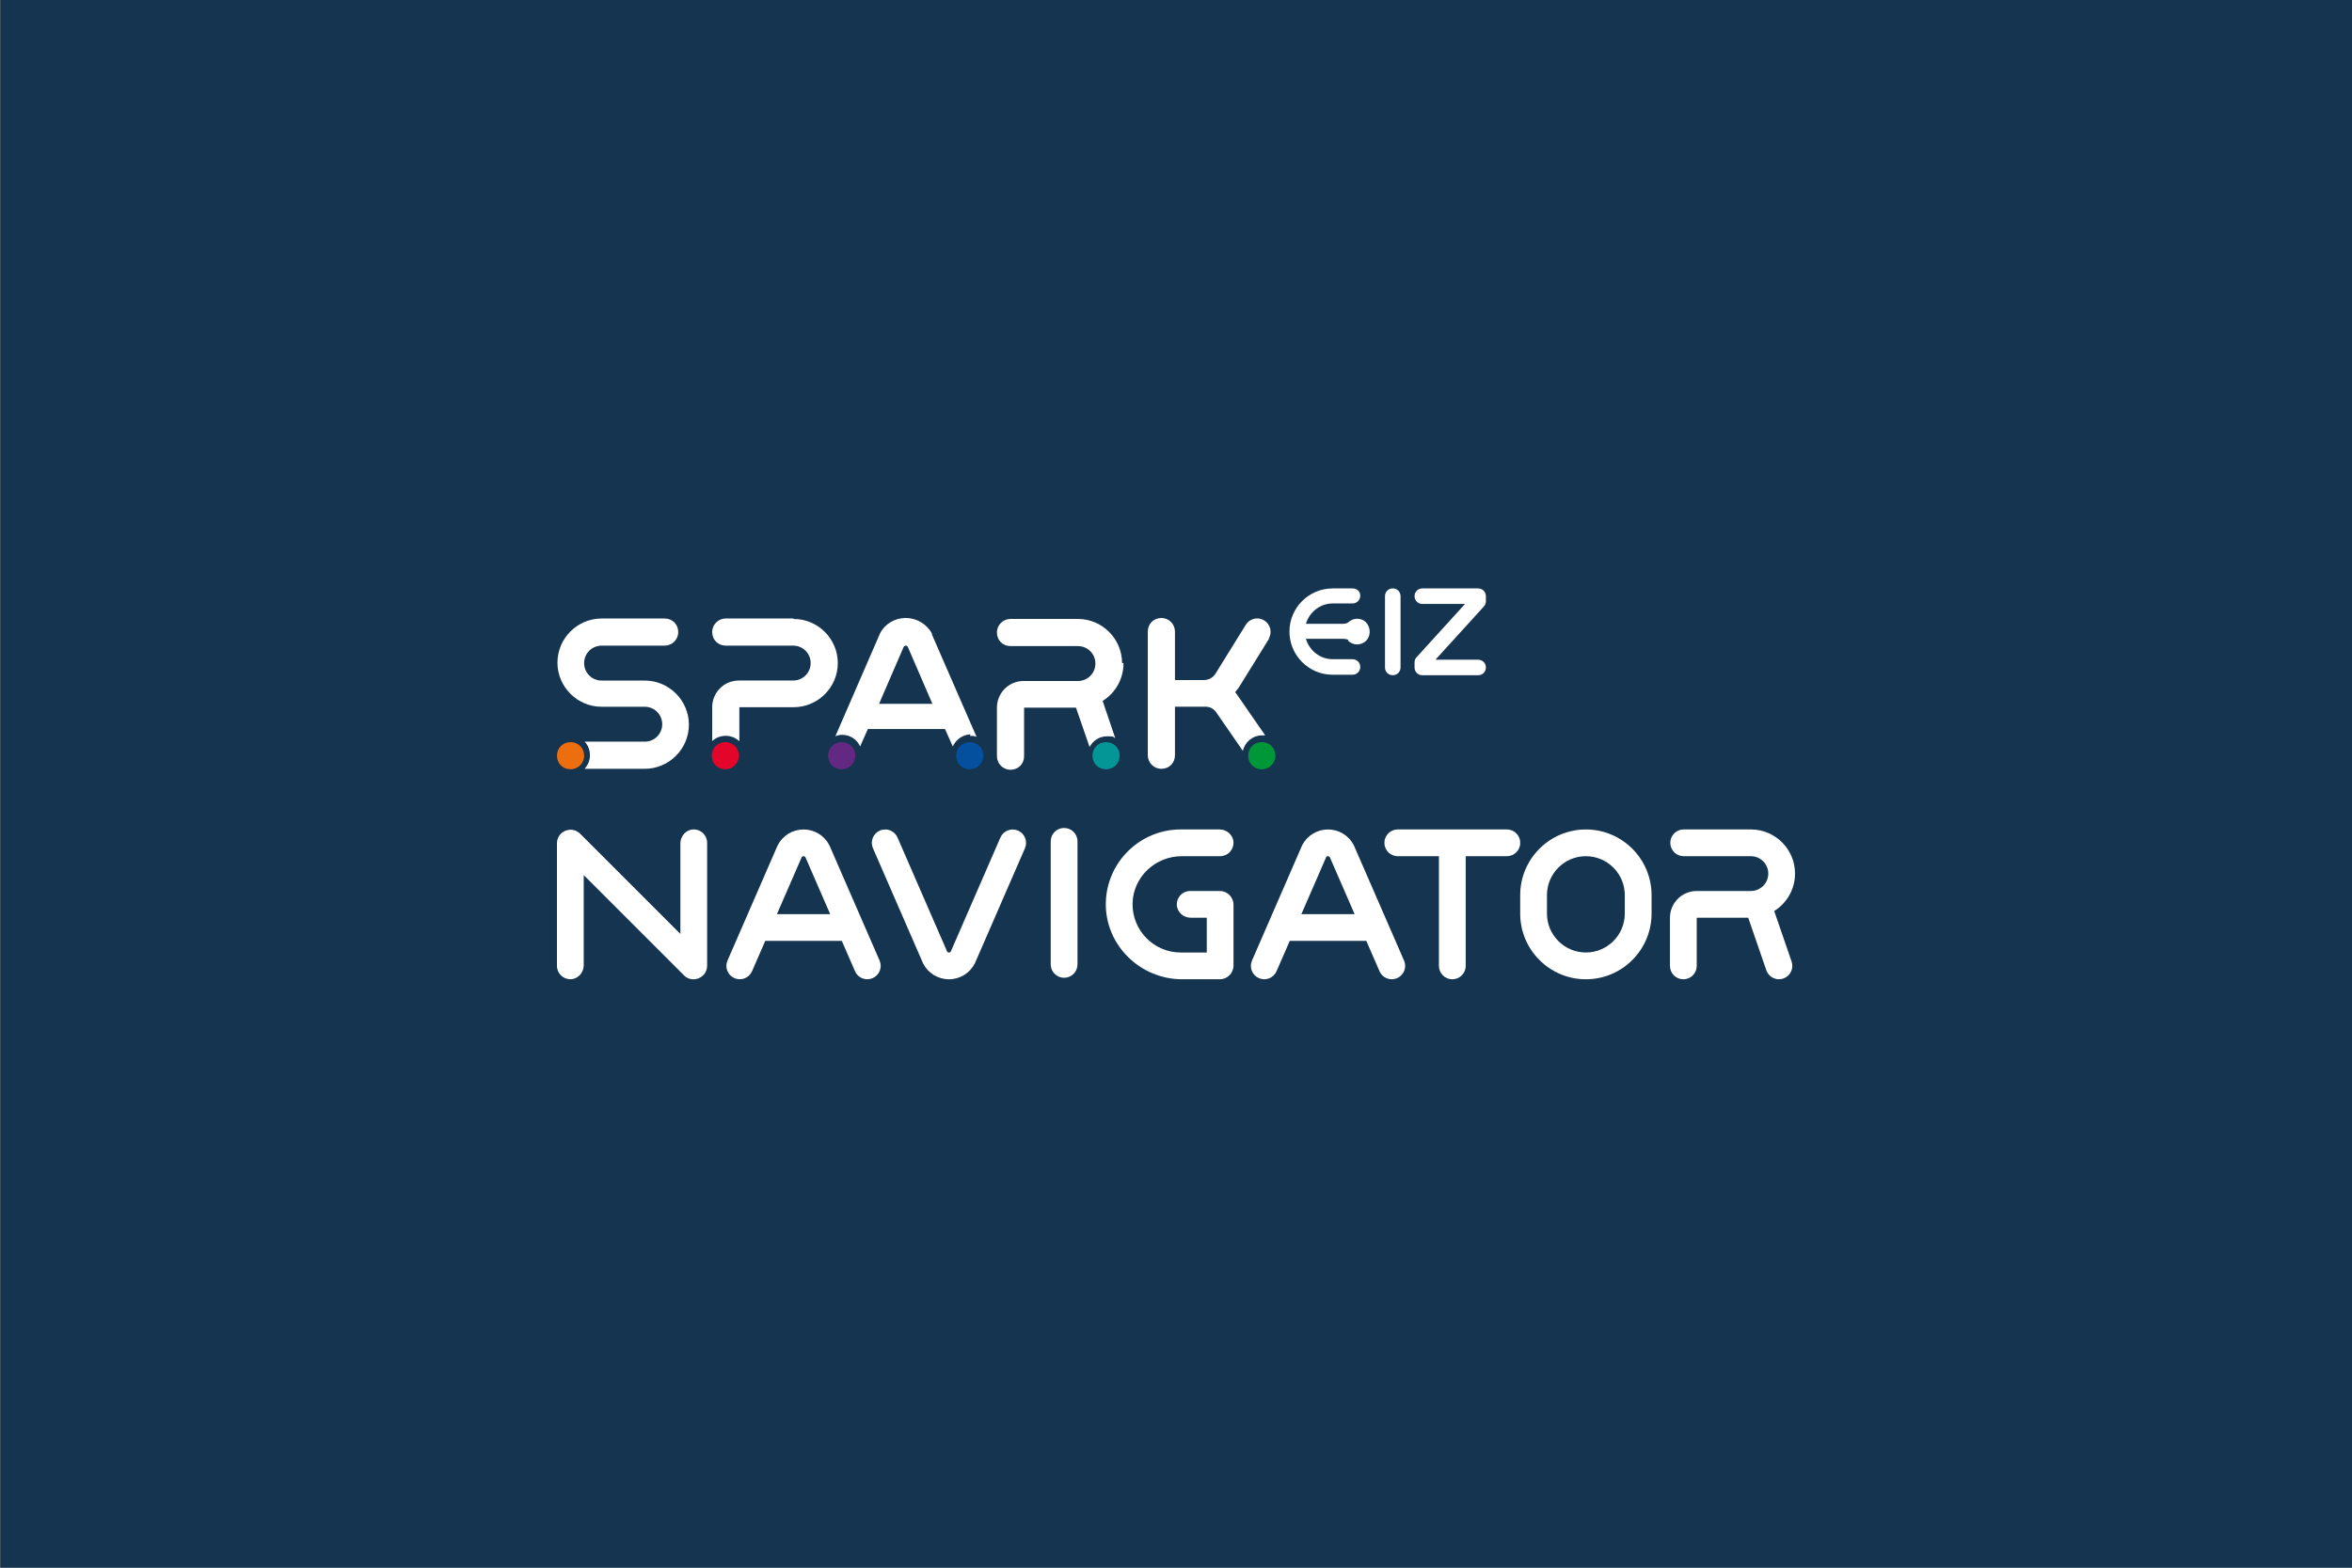 <svg xmlns="http://www.w3.org/2000/svg" xmlns:xlink="http://www.w3.org/1999/xlink" id="Ebene_1" data-name="Ebene 1" viewBox="0 0 850.39 566.93"><rect x="0" y="0" width="850.39" height="566.93" fill="#808080" stroke="none"/><defs><style>      .cls-1 {        fill: none;      }      .cls-2 {        fill: #ed6e0e;      }      .cls-3 {        fill: #009739;      }      .cls-4 {        fill: #632982;      }      .cls-5 {        fill: #049697;      }      .cls-6 {        fill: #04509f;      }      .cls-7 {        fill: #fff;      }      .cls-8 {        fill: #15344f;      }      .cls-9 {        clip-path: url(#clippath);      }      .cls-10 {        fill: #e4052b;      }    </style><clipPath id="clippath"><rect class="cls-1" x=".12" y="0" width="850.27" height="566.93"></rect></clipPath></defs><g class="cls-9"><polygon class="cls-8" points="0 0 0 566.93 850.39 566.93 850.39 0 0 0 0 0"></polygon></g><path class="cls-2" d="M206.29,278.2c2.63,0,4.91-2.11,4.91-4.91s-2.1-4.91-4.91-4.91-4.91,2.1-4.91,4.91,2.1,4.91,4.91,4.91"></path><path class="cls-3" d="M456.21,278.2c2.63,0,4.91-2.11,4.91-4.91s-2.1-4.91-4.91-4.91-4.91,2.1-4.91,4.91,2.1,4.91,4.91,4.91"></path><path class="cls-10" d="M262.24,278.2c2.63,0,4.91-2.11,4.91-4.91s-2.11-4.91-4.91-4.91-4.91,2.1-4.91,4.91,2.11,4.91,4.91,4.91"></path><path class="cls-4" d="M304.33,278.2c2.63,0,4.91-2.11,4.91-4.91s-2.1-4.91-4.91-4.91-4.91,2.1-4.91,4.91,2.1,4.91,4.91,4.91"></path><path class="cls-5" d="M399.91,278.2c2.63,0,4.91-2.11,4.91-4.91s-2.11-4.91-4.91-4.91-4.91,2.1-4.91,4.91,2.11,4.91,4.91,4.91"></path><path class="cls-6" d="M350.63,278.2c2.63,0,4.91-2.11,4.91-4.91s-2.1-4.91-4.91-4.91-4.91,2.1-4.91,4.91,2.11,4.91,4.91,4.91"></path><path class="cls-7" d="M503.57,244.18h0c-1.58,0-2.81-1.23-2.81-2.81v-25.78c0-1.58,1.23-2.81,2.81-2.81s2.81,1.23,2.81,2.81v25.78c0,1.58-1.23,2.81-2.81,2.81"></path><path class="cls-7" d="M534.43,212.79h-20.17c-1.58,0-2.81,1.23-2.81,2.81s1.23,2.81,2.81,2.81h15.43l-17.54,19.29c-.53.53-.7,1.23-.7,1.93v1.75c0,1.58,1.23,2.81,2.81,2.81h20.17c1.58,0,2.81-1.23,2.81-2.81s-1.23-2.81-2.81-2.81h-15.43l17.54-19.29c.53-.53.7-1.23.7-1.93v-1.75c0-1.58-1.23-2.81-2.81-2.81"></path><path class="cls-7" d="M487.43,231.73h0c1.75,1.75,4.73,1.75,6.49,0,1.75-1.75,1.75-4.73,0-6.66-1.75-1.75-4.56-1.75-6.49,0h0c-.53.53-1.93.53-1.93.53h-13.33c1.23-4.21,5.09-7.37,9.65-7.37h7.19c1.58,0,2.81-1.23,2.81-2.81s-1.23-2.63-2.81-2.63h-7.19c-8.59,0-15.61,7.01-15.61,15.61s7.02,15.61,15.61,15.61h7.19c1.58,0,2.81-1.23,2.81-2.81s-1.23-2.81-2.81-2.81h-7.19c-4.56,0-8.42-3.16-9.65-7.37h13.5c.17,0,1.4,0,1.93.53"></path><path class="cls-7" d="M458.67,231.03c1.4-2.28.7-5.26-1.58-6.67-2.28-1.4-5.26-.7-6.66,1.58l-10.87,17.54c-.88,1.58-2.63,2.46-4.39,2.46h-10.35v-17.54c0-2.63-2.11-4.91-4.91-4.91s-4.91,2.1-4.91,4.91v44.72c0,2.63,2.1,4.91,4.91,4.91s4.91-2.11,4.91-4.91v-17.54h11.22c1.4,0,2.63.7,3.51,1.75l9.82,14.21c.7-3.16,3.51-5.61,7.02-5.61s.7,0,1.05,0l-9.82-14.21c-.35-.53-.7-1.05-1.05-1.4.53-.7,1.05-1.23,1.58-2.1l10.87-17.54-.35.35h0Z"></path><path class="cls-7" d="M405.7,239.79c0-8.77-7.19-15.96-15.96-15.96h-24.38c-2.63,0-4.91,2.1-4.91,4.91s2.11,4.91,4.91,4.91h24.38c3.51,0,6.31,2.81,6.31,6.31s-2.81,6.31-6.31,6.31h-19.64c-5.44,0-9.65,4.38-9.65,9.65v17.54c0,2.63,2.11,4.91,4.91,4.91s4.91-2.1,4.91-4.91v-17.54h18.77l4.91,14.21c1.23-2.28,3.51-3.86,6.31-3.86s2.1.17,2.98.7l-4.56-13.5c4.56-2.81,7.54-7.89,7.54-13.68"></path><path class="cls-7" d="M286.79,223.66h-24.38c-2.63,0-4.91,2.11-4.91,4.91s2.1,4.91,4.91,4.91h24.38c3.51,0,6.31,2.81,6.31,6.31s-2.81,6.31-6.31,6.31h-19.64c-5.44,0-9.65,4.38-9.65,9.65v12.28c1.23-1.23,2.98-1.93,4.91-1.93s3.51.7,4.91,1.93v-12.28h19.64c8.77,0,15.96-7.19,15.96-15.96s-7.19-15.96-15.96-15.96"></path><path class="cls-7" d="M317.83,254.53l8.95-20.7s.35-.35.7-.35.53.18.7.35l8.94,20.7h-19.29ZM350.63,266.1c.88,0,1.58,0,2.45.35l-16.14-37.01v-.35c-1.93-3.51-5.61-5.61-9.47-5.61s-7.54,2.1-9.3,5.61h0l-16.14,37.18c.7-.35,1.58-.53,2.46-.53,2.98,0,5.44,1.75,6.49,4.21l2.81-6.31h27.89l2.81,6.31c1.05-2.45,3.68-4.38,6.49-4.38"></path><path class="cls-7" d="M233.12,246.11h-15.61c-3.51,0-6.31-2.81-6.31-6.31s2.81-6.31,6.31-6.31h22.8c2.63,0,4.91-2.1,4.91-4.91s-2.11-4.91-4.91-4.91h-22.8c-8.77,0-15.96,7.19-15.96,15.96s7.19,15.96,15.96,15.96h15.61c3.51,0,6.31,2.81,6.31,6.31s-2.81,6.31-6.31,6.31h-21.75c1.23,1.23,1.93,2.98,1.93,4.91s-.7,3.51-1.93,4.91h21.75c8.77,0,15.96-7.19,15.96-15.96s-7.19-15.96-15.96-15.96"></path><path class="cls-7" d="M441.01,354.13h-13.63c-15.16,0-27.82-12.4-27.56-27.56.25-14.72,12.31-26.62,27.08-26.62h14.04c2.65,0,4.96,2.04,5.04,4.69.08,2.74-2.11,4.99-4.83,4.99h-13.87c-9.48,0-17.5,7.42-17.78,16.89-.29,9.84,7.63,17.94,17.41,17.94h9.41v-12.58h-5.79c-2.65,0-4.96-2.04-5.04-4.69-.08-2.74,2.11-4.98,4.83-4.98h10.7c2.74,0,4.97,2.22,4.97,4.97v21.99c0,2.74-2.22,4.97-4.97,4.97h0Z"></path><path class="cls-7" d="M343.78,344.12c-.09.14-.28.35-.66.35s-.58-.21-.67-.35l-17.95-41.25c-.79-1.82-2.57-2.91-4.44-2.91-.64,0-1.3.13-1.93.4-2.45,1.07-3.57,3.92-2.51,6.37l18.04,41.45.14.3c1.81,3.49,5.37,5.66,9.31,5.66,3.93,0,7.5-2.17,9.3-5.66l.08-.14,18.1-41.6c1.07-2.45-.06-5.3-2.51-6.37-2.45-1.07-5.3.06-6.37,2.51l-17.95,41.25h0Z"></path><path class="cls-7" d="M318.02,347.37l-18.04-41.45-.14-.3c-1.81-3.49-5.38-5.66-9.31-5.66-3.93,0-7.5,2.17-9.31,5.66l-.08.15-18.1,41.6c-1.07,2.45.05,5.3,2.51,6.36,2.45,1.07,5.3-.06,6.36-2.51l4.78-10.98h27.67l4.78,10.98c.79,1.82,2.57,2.91,4.44,2.91.64,0,1.3-.13,1.93-.4,2.45-1.07,3.57-3.92,2.51-6.36h0ZM280.91,330.57l8.96-20.6c.09-.14.28-.34.66-.34s.58.21.67.35l8.96,20.6h-19.25Z"></path><path class="cls-7" d="M507.64,347.37l-18.04-41.45-.14-.3c-1.81-3.49-5.37-5.66-9.31-5.66-3.93,0-7.5,2.17-9.31,5.66l-.07.15-18.1,41.6c-1.07,2.45.06,5.3,2.51,6.36,2.45,1.07,5.3-.06,6.37-2.51l4.78-10.98h27.67l4.78,10.98c.79,1.82,2.57,2.91,4.44,2.91.64,0,1.3-.13,1.93-.4,2.45-1.07,3.57-3.92,2.51-6.36h0ZM470.53,330.57l8.96-20.6c.09-.14.28-.34.66-.34s.58.21.66.35l8.96,20.6h-19.25Z"></path><path class="cls-7" d="M641.48,329.46c4.52-2.82,7.53-7.84,7.53-13.55,0-8.8-7.16-15.96-15.96-15.96h-24.3c-2.67,0-4.84,2.17-4.84,4.84s2.17,4.84,4.84,4.84h24.3c3.47,0,6.29,2.82,6.29,6.29s-2.82,6.29-6.29,6.29h-19.59c-5.33,0-9.67,4.34-9.67,9.67v17.42c0,2.67,2.17,4.84,4.84,4.84s4.84-2.17,4.84-4.84v-17.42h18.62l6.54,18.99c.69,2,2.57,3.26,4.57,3.26.52,0,1.05-.09,1.57-.27,2.53-.87,3.87-3.62,3-6.15l-6.29-18.26h0Z"></path><path class="cls-7" d="M384.74,353.6c-2.67,0-4.84-2.17-4.84-4.84v-44.5c0-2.67,2.17-4.84,4.84-4.84s4.84,2.16,4.84,4.84v44.5c0,2.67-2.17,4.84-4.84,4.84h0Z"></path><path class="cls-7" d="M247.28,352.69l-36.23-36.23v32.62c0,2.65-2.04,4.96-4.69,5.04-2.74.08-4.99-2.11-4.99-4.83v-44.3c0-4.38,5.3-6.58,8.4-3.48l36.23,36.23v-32.75c0-2.65,2.04-4.96,4.69-5.04,2.74-.08,4.98,2.11,4.98,4.84v44.43c0,4.38-5.3,6.58-8.4,3.48h0Z"></path><path class="cls-7" d="M573.39,354.14c-13.09,0-23.75-10.65-23.75-23.75v-6.68c0-13.09,10.65-23.75,23.75-23.75s23.75,10.65,23.75,23.75v6.68c0,13.1-10.65,23.75-23.75,23.75h0ZM573.39,309.63c-7.76,0-14.07,6.31-14.07,14.07v6.68c0,7.76,6.31,14.07,14.07,14.07s14.07-6.31,14.07-14.07v-6.68c0-7.76-6.31-14.07-14.07-14.07h0Z"></path><path class="cls-7" d="M544.81,299.95h-39.43c-2.67,0-4.84,2.17-4.84,4.84s2.16,4.84,4.84,4.84h14.88v39.67c0,2.67,2.17,4.84,4.84,4.84s4.84-2.17,4.84-4.84v-39.67h14.88c2.67,0,4.84-2.17,4.84-4.84s-2.17-4.84-4.84-4.84h0Z"></path></svg>